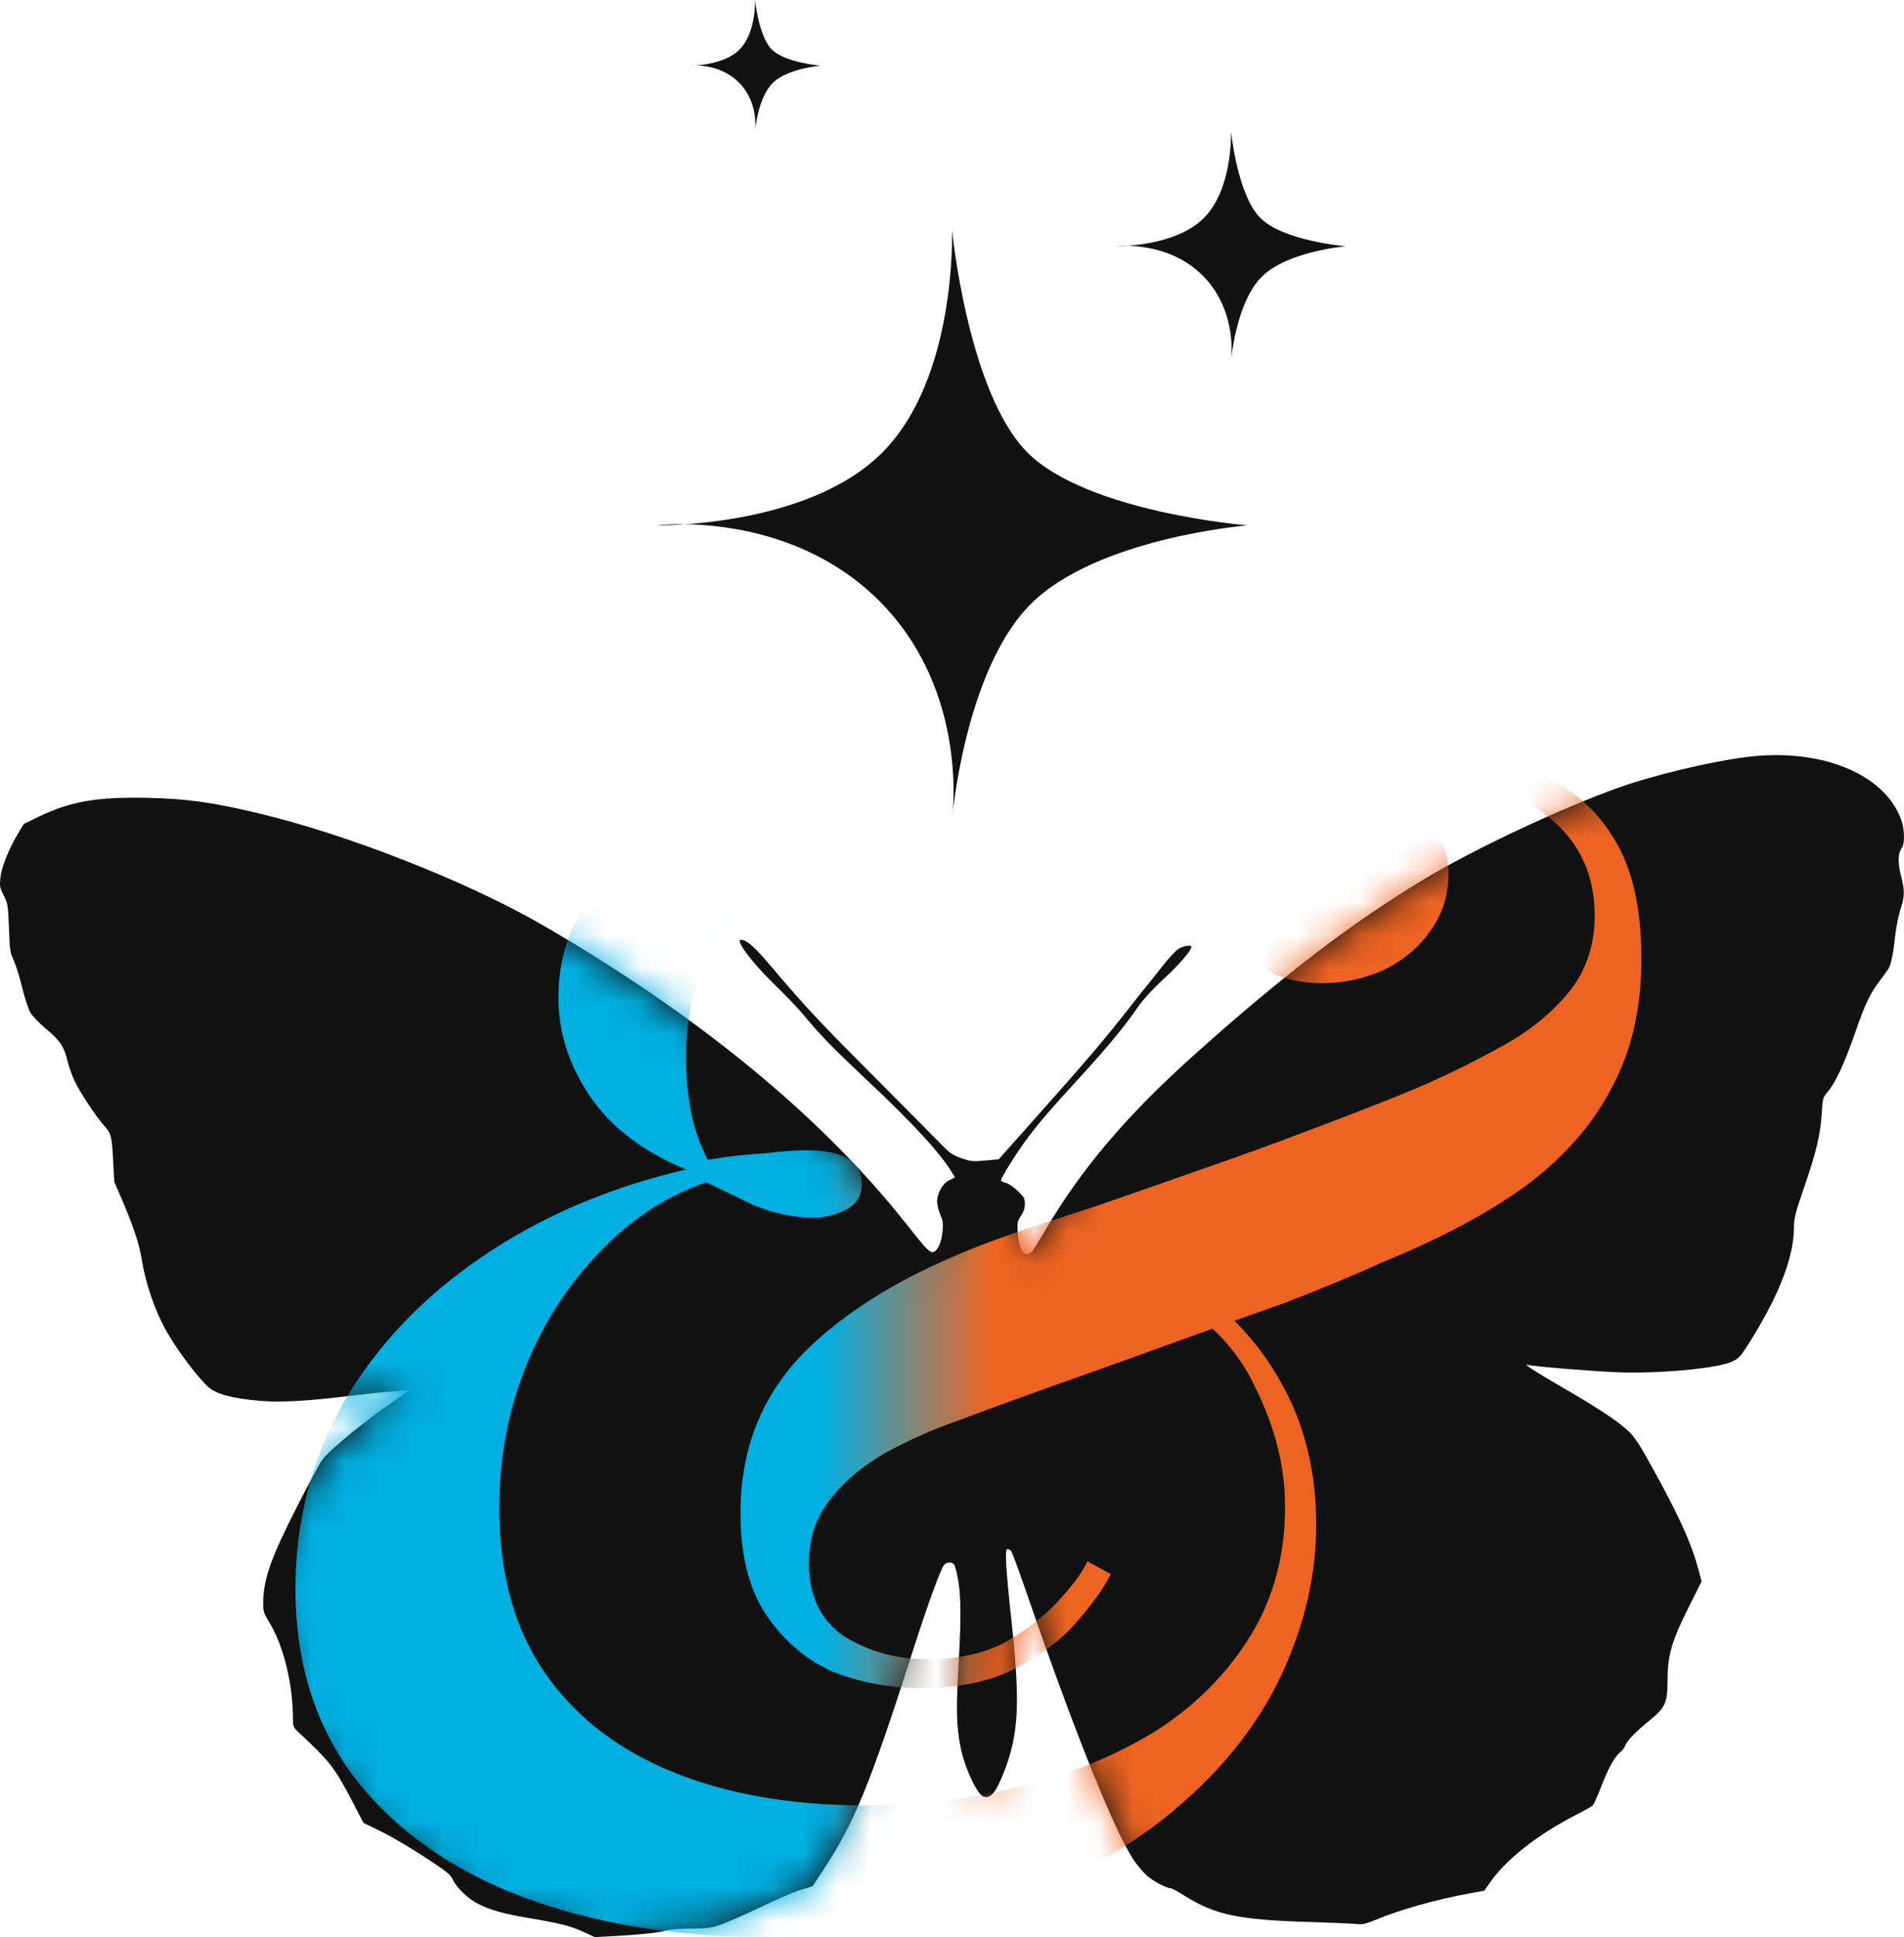 <?xml version="1.0" encoding="UTF-8"?> <svg xmlns="http://www.w3.org/2000/svg" width="58" height="59" viewBox="0 0 58 59" fill="none"><path fill-rule="evenodd" clip-rule="evenodd" d="M28.996 25C28.996 25 29.584 21.109 26.784 18.302C23.979 15.502 20 16.002 20 16.002C20 16.002 24.593 16.075 26.874 13.786C29.163 11.497 29 7 29 7C29 7 29.483 11.96 31.3 13.786C33.132 15.609 38 16.002 38 16.002C38 16.002 33.426 16.377 31.401 18.397C29.37 20.429 28.996 25 28.996 25Z" fill="#121212"></path><path fill-rule="evenodd" clip-rule="evenodd" d="M37.499 11C37.499 11 37.727 9.487 36.638 8.395C35.548 7.306 34 7.501 34 7.501C34 7.501 35.786 7.529 36.673 6.639C37.563 5.749 37.5 4 37.5 4C37.5 4 37.688 5.929 38.394 6.639C39.107 7.348 41 7.501 41 7.501C41 7.501 39.221 7.646 38.434 8.432C37.644 9.222 37.499 11 37.499 11Z" fill="#121212"></path><path fill-rule="evenodd" clip-rule="evenodd" d="M22.999 4C22.999 4 23.13 3.135 22.508 2.512C21.884 1.889 21 2 21 2C21 2 22.021 2.017 22.528 1.508C23.036 0.999 23 0 23 0C23 0 23.107 1.102 23.511 1.508C23.918 1.913 25 2 25 2C25 2 23.983 2.084 23.534 2.533C23.082 2.984 22.999 4 22.999 4Z" fill="#121212"></path><path d="M53.152 23.064C52.01 23.216 50.401 23.605 49.346 23.976C47.614 24.589 44.932 25.845 43.409 26.762C41.175 28.103 39.023 29.753 36.317 32.185C34.314 33.987 32.955 35.588 31.876 37.413C31.731 37.658 31.564 37.936 31.505 38.025C31.278 38.387 31.033 38.15 31.002 37.533C30.983 37.242 30.992 37.189 31.101 37.032C31.183 36.912 31.219 36.795 31.219 36.666C31.219 36.5 31.192 36.456 30.997 36.268C30.875 36.151 30.712 36.044 30.635 36.026C30.558 36.008 30.494 35.977 30.494 35.95C30.494 35.865 30.992 35.074 31.328 34.627C31.695 34.144 31.967 33.827 32.982 32.718C33.725 31.904 34.282 31.233 34.65 30.692C34.817 30.451 35.089 30.147 35.461 29.807C35.932 29.369 36.294 28.948 36.294 28.837C36.294 28.769 36.045 28.81 35.905 28.899C35.819 28.948 35.592 29.194 35.397 29.445C35.202 29.695 34.998 29.95 34.944 30.012C34.894 30.075 34.618 30.415 34.341 30.773C33.675 31.627 33.023 32.391 31.595 33.992L30.422 35.311L30.009 35.347C29.633 35.383 29.574 35.378 29.28 35.275C28.99 35.168 28.926 35.123 28.518 34.698C28.269 34.444 27.426 33.594 26.642 32.807C25.02 31.184 24.494 30.625 23.579 29.538C22.981 28.832 22.754 28.626 22.568 28.626C22.392 28.626 22.913 29.328 23.556 29.95C23.887 30.267 24.281 30.679 24.435 30.862C24.979 31.519 25.364 31.917 26.393 32.883C27.811 34.215 28.654 35.128 29.008 35.727L29.089 35.861L28.917 35.946C28.713 36.049 28.546 36.344 28.546 36.599C28.546 36.693 28.591 36.871 28.641 36.992C28.722 37.175 28.736 37.269 28.713 37.497C28.681 37.828 28.568 38.092 28.437 38.132C28.328 38.168 28.215 38.052 27.567 37.229C25.002 33.992 21.236 30.902 16.541 28.184C14.235 26.847 10.569 25.407 7.804 24.754C6.44 24.432 5.652 24.325 4.505 24.302C2.965 24.267 2.158 24.405 1.188 24.87L0.726 25.094L0.517 25.443C0.25 25.899 0.046 26.418 0.01 26.748C-0.013 26.99 -0.004 27.048 0.114 27.276C0.236 27.517 0.246 27.571 0.273 28.269C0.295 28.939 0.309 29.029 0.418 29.252C0.481 29.386 0.599 29.758 0.676 30.079C0.753 30.397 0.866 30.746 0.93 30.849C0.993 30.956 1.206 31.175 1.406 31.34C1.827 31.689 1.954 31.881 2.054 32.306C2.094 32.476 2.194 32.758 2.276 32.932C2.434 33.272 2.955 34.054 3.168 34.282C3.381 34.511 3.409 34.609 3.445 35.32L3.481 35.995L3.73 36.572C4.079 37.399 4.242 37.886 4.319 38.374C4.442 39.12 4.727 39.943 5.081 40.565C5.421 41.155 6.005 41.933 6.345 42.246C6.581 42.461 7.079 42.595 7.918 42.666C8.557 42.72 9.304 42.68 10.709 42.51C11.221 42.447 11.828 42.385 12.059 42.371L12.481 42.34L12.073 42.621C11.094 43.297 10.061 44.142 9.816 44.464C9.753 44.544 9.408 45.184 9.05 45.886C8.248 47.455 8.017 48.112 8.017 48.846C8.017 49.074 8.04 49.15 8.199 49.404C8.638 50.124 8.924 51.291 8.924 52.356C8.924 52.593 8.933 52.615 9.123 52.789C10.047 53.648 10.201 53.849 10.745 54.891L11.072 55.521L11.602 55.781C11.892 55.919 12.485 56.268 12.916 56.55C13.6 56.997 13.718 57.086 13.795 57.252C13.922 57.511 14.271 57.846 14.584 57.998C14.946 58.182 15.367 58.298 16.151 58.428C17.071 58.584 17.357 58.656 17.769 58.839L18.118 59L18.63 58.973C19.451 58.933 20.157 58.857 20.266 58.803C20.325 58.772 20.615 58.745 21 58.741C21.594 58.736 21.662 58.727 22.029 58.593C22.242 58.513 22.772 58.28 23.207 58.07C23.638 57.86 24.163 57.632 24.372 57.569L24.753 57.453L25.034 57.024C26.03 55.521 26.493 54.39 27.816 50.254C28.283 48.81 28.654 47.782 28.763 47.661C28.804 47.611 28.881 47.585 28.949 47.594C29.049 47.607 29.076 47.643 29.125 47.831C29.27 48.398 29.293 49.051 29.207 50.563C29.121 52.06 29.13 52.535 29.257 53.196C29.37 53.813 29.765 54.658 29.959 54.721C30.181 54.788 30.331 54.609 30.576 53.992C31.033 52.834 31.083 51.877 30.816 49.413C30.635 47.732 30.603 47.182 30.689 47.182C30.725 47.182 30.775 47.209 30.802 47.24C30.829 47.272 31.088 47.974 31.369 48.796C32.787 52.897 33.979 55.843 34.559 56.688C34.663 56.836 34.831 57.033 34.935 57.127C35.121 57.292 35.529 57.511 35.656 57.511C35.692 57.511 35.882 57.614 36.082 57.739C37.002 58.32 37.708 58.472 39.829 58.539C40.59 58.562 41.284 58.593 41.374 58.606C41.492 58.62 41.633 58.589 41.9 58.477C42.634 58.168 43.763 57.851 44.778 57.667L45.217 57.587L45.389 57.337C45.888 56.626 46.835 55.879 48.031 55.266C48.267 55.146 48.489 55.02 48.521 54.989C48.553 54.958 48.67 54.694 48.784 54.399C48.992 53.849 49.191 53.5 49.364 53.362C49.418 53.321 49.491 53.223 49.522 53.143C49.586 52.99 49.826 52.749 50.293 52.365C50.728 52.007 50.796 51.846 50.796 51.206C50.796 50.402 50.918 49.99 51.503 48.828L51.833 48.17L51.743 47.822C51.525 47.012 51.181 46.239 50.37 44.768C49.921 43.954 49.803 43.771 49.581 43.569C49.25 43.261 48.634 42.858 47.574 42.246C46.803 41.803 46.364 41.517 46.536 41.571C46.695 41.62 48.575 41.772 49.323 41.799C50.596 41.843 52.368 41.674 52.781 41.464C52.998 41.352 53.034 41.311 53.424 40.676C54.231 39.358 54.648 38.235 54.648 37.386C54.648 37.108 54.688 36.947 54.965 36.143C55.332 35.078 55.454 34.56 55.495 33.903C55.522 33.451 55.527 33.428 55.676 33.254C55.907 32.99 56.193 32.373 56.505 31.474C56.823 30.558 56.959 30.272 57.271 29.86C57.398 29.695 57.516 29.529 57.539 29.485C57.611 29.346 57.679 29.015 57.729 28.515C57.761 28.242 57.833 27.875 57.892 27.696C58.024 27.298 58.028 27.137 57.906 26.663C57.806 26.265 57.815 25.984 57.933 25.827C58.033 25.698 58.019 25.233 57.906 24.942C57.376 23.538 55.409 22.764 53.152 23.064Z" fill="#121212"></path><mask id="mask0_210_19" style="mask-type:alpha" maskUnits="userSpaceOnUse" x="0" y="23" width="58" height="36"><path d="M53.152 23.064C52.01 23.216 50.401 23.605 49.346 23.976C47.614 24.589 44.932 25.845 43.409 26.762C41.175 28.103 39.023 29.753 36.317 32.185C34.314 33.987 32.955 35.588 31.876 37.413C31.731 37.658 31.564 37.936 31.505 38.025C31.278 38.387 31.033 38.15 31.002 37.533C30.983 37.242 30.992 37.189 31.101 37.032C31.183 36.912 31.219 36.795 31.219 36.666C31.219 36.5 31.192 36.456 30.997 36.268C30.875 36.151 30.712 36.044 30.635 36.026C30.558 36.008 30.494 35.977 30.494 35.95C30.494 35.865 30.992 35.074 31.328 34.627C31.695 34.144 31.967 33.827 32.982 32.718C33.725 31.904 34.282 31.233 34.65 30.692C34.817 30.451 35.089 30.147 35.461 29.807C35.932 29.369 36.294 28.948 36.294 28.837C36.294 28.769 36.045 28.81 35.905 28.899C35.819 28.948 35.592 29.194 35.397 29.445C35.202 29.695 34.998 29.95 34.944 30.012C34.894 30.075 34.618 30.415 34.341 30.773C33.675 31.627 33.023 32.391 31.595 33.992L30.422 35.311L30.009 35.347C29.633 35.383 29.574 35.378 29.28 35.275C28.99 35.168 28.926 35.123 28.518 34.698C28.269 34.444 27.426 33.594 26.642 32.807C25.02 31.184 24.494 30.625 23.579 29.538C22.981 28.832 22.754 28.626 22.568 28.626C22.392 28.626 22.913 29.328 23.556 29.95C23.887 30.267 24.281 30.679 24.435 30.862C24.979 31.519 25.364 31.917 26.393 32.883C27.811 34.215 28.654 35.128 29.008 35.727L29.089 35.861L28.917 35.946C28.713 36.049 28.546 36.344 28.546 36.599C28.546 36.693 28.591 36.871 28.641 36.992C28.722 37.175 28.736 37.269 28.713 37.497C28.681 37.828 28.568 38.092 28.437 38.132C28.328 38.168 28.215 38.052 27.567 37.229C25.002 33.992 21.236 30.902 16.541 28.184C14.235 26.847 10.569 25.407 7.804 24.754C6.44 24.432 5.652 24.325 4.505 24.302C2.965 24.267 2.158 24.405 1.188 24.87L0.726 25.094L0.517 25.443C0.25 25.899 0.046 26.418 0.01 26.748C-0.013 26.99 -0.004 27.048 0.114 27.276C0.236 27.517 0.246 27.571 0.273 28.269C0.295 28.939 0.309 29.029 0.418 29.252C0.481 29.386 0.599 29.758 0.676 30.079C0.753 30.397 0.866 30.746 0.93 30.849C0.993 30.956 1.206 31.175 1.406 31.34C1.827 31.689 1.954 31.881 2.054 32.306C2.094 32.476 2.194 32.758 2.276 32.932C2.434 33.272 2.955 34.054 3.168 34.282C3.381 34.511 3.409 34.609 3.445 35.32L3.481 35.995L3.73 36.572C4.079 37.399 4.242 37.886 4.319 38.374C4.442 39.12 4.727 39.943 5.081 40.565C5.421 41.155 6.005 41.933 6.345 42.246C6.581 42.461 7.079 42.595 7.918 42.666C8.557 42.72 9.304 42.68 10.709 42.51C11.221 42.447 11.828 42.385 12.059 42.371L12.481 42.34L12.073 42.621C11.094 43.297 10.061 44.142 9.816 44.464C9.753 44.544 9.408 45.184 9.05 45.886C8.248 47.455 8.017 48.112 8.017 48.846C8.017 49.074 8.04 49.15 8.199 49.404C8.638 50.124 8.924 51.291 8.924 52.356C8.924 52.593 8.933 52.615 9.123 52.789C10.047 53.648 10.201 53.849 10.745 54.891L11.072 55.521L11.602 55.781C11.892 55.919 12.485 56.268 12.916 56.55C13.6 56.997 13.718 57.086 13.795 57.252C13.922 57.511 14.271 57.846 14.584 57.998C14.946 58.182 15.367 58.298 16.151 58.428C17.071 58.584 17.357 58.656 17.769 58.839L18.118 59L18.63 58.973C19.451 58.933 20.157 58.857 20.266 58.803C20.325 58.772 20.615 58.745 21 58.741C21.594 58.736 21.662 58.727 22.029 58.593C22.242 58.513 22.772 58.28 23.207 58.07C23.638 57.86 24.163 57.632 24.372 57.569L24.753 57.453L25.034 57.024C26.03 55.521 26.493 54.39 27.816 50.254C28.283 48.81 28.654 47.782 28.763 47.661C28.804 47.611 28.881 47.585 28.949 47.594C29.049 47.607 29.076 47.643 29.125 47.831C29.27 48.398 29.293 49.051 29.207 50.563C29.121 52.06 29.13 52.535 29.257 53.196C29.37 53.813 29.765 54.658 29.959 54.721C30.181 54.788 30.331 54.609 30.576 53.992C31.033 52.834 31.083 51.877 30.816 49.413C30.635 47.732 30.603 47.182 30.689 47.182C30.725 47.182 30.775 47.209 30.802 47.24C30.829 47.272 31.088 47.974 31.369 48.796C32.787 52.897 33.979 55.843 34.559 56.688C34.663 56.836 34.831 57.033 34.935 57.127C35.121 57.292 35.529 57.511 35.656 57.511C35.692 57.511 35.882 57.614 36.082 57.739C37.002 58.32 37.708 58.472 39.829 58.539C40.59 58.562 41.284 58.593 41.374 58.606C41.492 58.62 41.633 58.589 41.9 58.477C42.634 58.168 43.763 57.851 44.778 57.667L45.217 57.587L45.389 57.337C45.888 56.626 46.835 55.879 48.031 55.266C48.267 55.146 48.489 55.02 48.521 54.989C48.553 54.958 48.67 54.694 48.784 54.399C48.992 53.849 49.191 53.5 49.364 53.362C49.418 53.321 49.491 53.223 49.522 53.143C49.586 52.99 49.826 52.749 50.293 52.365C50.728 52.007 50.796 51.846 50.796 51.206C50.796 50.402 50.918 49.99 51.503 48.828L51.833 48.17L51.743 47.822C51.525 47.012 51.181 46.239 50.37 44.768C49.921 43.954 49.803 43.771 49.581 43.569C49.25 43.261 48.634 42.858 47.574 42.246C46.803 41.803 46.364 41.517 46.536 41.571C46.695 41.62 48.575 41.772 49.323 41.799C50.596 41.843 52.368 41.674 52.781 41.464C52.998 41.352 53.034 41.311 53.424 40.676C54.231 39.358 54.648 38.235 54.648 37.386C54.648 37.108 54.688 36.947 54.965 36.143C55.332 35.078 55.454 34.56 55.495 33.903C55.522 33.451 55.527 33.428 55.676 33.254C55.907 32.99 56.193 32.373 56.505 31.474C56.823 30.558 56.959 30.272 57.271 29.86C57.398 29.695 57.516 29.529 57.539 29.485C57.611 29.346 57.679 29.015 57.729 28.515C57.761 28.242 57.833 27.875 57.892 27.696C58.024 27.298 58.028 27.137 57.906 26.663C57.806 26.265 57.815 25.984 57.933 25.827C58.033 25.698 58.019 25.233 57.906 24.942C57.376 23.538 55.409 22.764 53.152 23.064Z" fill="#121212"></path></mask><g mask="url(#mask0_210_19)"><path d="M33.837 47.946C33.584 48.435 33.205 48.956 32.699 49.511C32.225 50.033 31.593 50.489 30.803 50.88C30.045 51.239 29.129 51.419 28.054 51.419C27.138 51.419 26.253 51.255 25.4 50.929C24.578 50.571 23.899 50 23.362 49.217C22.825 48.435 22.556 47.391 22.556 46.087C22.556 44.065 23.251 42.386 24.642 41.049C26.064 39.679 28.086 38.538 30.709 37.625C31.467 37.364 32.352 37.071 33.363 36.745C34.406 36.386 35.48 36.011 36.586 35.62C37.724 35.228 38.846 34.821 39.951 34.397C41.089 33.973 42.132 33.565 43.08 33.174C43.996 32.783 44.865 32.359 45.687 31.902C46.54 31.446 47.235 30.891 47.772 30.239C48.309 29.587 48.578 28.804 48.578 27.891C48.578 26.652 48.12 25.658 47.203 24.908C46.287 24.158 45.181 23.783 43.886 23.783C43.19 23.783 42.716 23.897 42.464 24.125C43.032 24.386 43.443 24.745 43.696 25.201C43.98 25.625 44.123 26.098 44.123 26.62C44.123 27.272 43.933 27.859 43.554 28.38C43.206 28.87 42.732 29.261 42.132 29.554C41.531 29.815 40.915 29.946 40.283 29.946C39.398 29.946 38.672 29.701 38.103 29.212C37.534 28.69 37.25 28.005 37.25 27.158C37.25 26.342 37.518 25.641 38.056 25.054C38.593 24.467 39.24 24.011 39.999 23.685C40.599 23.424 41.231 23.245 41.895 23.147C42.558 23.049 43.175 23 43.743 23C44.944 23 46.019 23.212 46.967 23.636C47.914 24.027 48.657 24.679 49.194 25.592C49.731 26.473 50 27.679 50 29.212C50 30.712 49.7 32.016 49.099 33.125C48.531 34.234 47.662 35.228 46.492 36.109C45.323 36.956 43.854 37.739 42.084 38.456C41.231 38.848 40.252 39.255 39.146 39.679C38.04 40.071 36.902 40.478 35.733 40.902C34.564 41.326 33.426 41.734 32.32 42.125C31.214 42.516 30.187 42.891 29.239 43.25C28.481 43.511 27.738 43.837 27.012 44.228C26.316 44.62 25.748 45.092 25.305 45.647C24.863 46.201 24.642 46.853 24.642 47.603C24.642 48.614 25.005 49.364 25.732 49.853C26.49 50.31 27.328 50.538 28.244 50.538C29.192 50.538 29.998 50.359 30.661 50C31.325 49.609 31.862 49.185 32.273 48.728C32.715 48.239 33 47.848 33.126 47.554L33.837 47.946ZM28.481 30.63C29.271 30.63 29.919 30.402 30.424 29.946C30.93 29.489 31.183 28.886 31.183 28.136C31.183 27.255 30.819 26.554 30.093 26.033C29.397 25.511 28.497 25.25 27.391 25.25C26.222 25.25 25.131 25.56 24.12 26.179C23.141 26.766 22.351 27.598 21.75 28.674C21.181 29.717 20.897 30.924 20.897 32.294C20.897 32.783 20.945 33.288 21.039 33.81C21.134 34.331 21.308 34.837 21.561 35.326C22.13 35.228 22.698 35.163 23.267 35.13C23.836 35.065 24.262 35.033 24.547 35.033C25.684 35.033 26.253 35.375 26.253 36.06C26.253 36.419 26.095 36.679 25.779 36.842C25.463 37.005 25.131 37.087 24.784 37.087C24.183 37.087 23.567 36.956 22.935 36.696C22.335 36.402 21.861 36.174 21.513 36.011C20.281 36.435 19.191 37.152 18.243 38.163C17.295 39.141 16.552 40.299 16.015 41.636C15.478 42.973 15.209 44.408 15.209 45.94C15.209 47.929 15.667 49.592 16.584 50.929C17.5 52.266 18.796 53.277 20.471 53.962C22.145 54.647 24.104 54.989 26.348 54.989C28.023 54.989 29.619 54.794 31.135 54.402C32.684 54.011 34.058 53.44 35.259 52.69C36.46 51.908 37.408 50.946 38.103 49.804C38.798 48.663 39.146 47.359 39.146 45.891C39.146 44.685 38.846 43.478 38.245 42.272C37.676 41.033 36.681 40.038 35.259 39.288L35.875 38.897C37.234 39.712 38.277 40.772 39.004 42.076C39.73 43.348 40.094 44.799 40.094 46.429C40.094 47.962 39.746 49.478 39.051 50.978C38.356 52.478 37.297 53.831 35.875 55.038C34.485 56.245 32.747 57.206 30.661 57.924C28.607 58.641 26.19 59 23.409 59C20.597 59 18.101 58.592 15.92 57.777C13.771 56.962 12.081 55.772 10.849 54.206C9.616 52.609 9 50.669 9 48.386C9 46.331 9.49 44.44 10.469 42.712C11.48 40.984 12.871 39.516 14.64 38.31C16.442 37.071 18.527 36.174 20.897 35.62C19.57 35.065 18.59 34.315 17.958 33.37C17.326 32.424 17.01 31.429 17.01 30.386C17.01 28.984 17.484 27.81 18.432 26.864C19.38 25.919 20.565 25.201 21.987 24.712C23.409 24.223 24.847 23.978 26.301 23.978C28.228 23.978 29.698 24.353 30.709 25.103C31.72 25.853 32.225 26.831 32.225 28.038C32.225 29.212 31.799 30.092 30.946 30.679C30.124 31.234 29.287 31.511 28.433 31.511L28.481 30.63Z" fill="url(#paint0_linear_210_19)"></path></g><defs><linearGradient id="paint0_linear_210_19" x1="25.059" y1="38.016" x2="30.225" y2="38.016" gradientUnits="userSpaceOnUse"><stop stop-color="#01AFE1"></stop><stop offset="0.5" stop-color="#778981"></stop><stop offset="1" stop-color="#ED6422"></stop></linearGradient></defs></svg> 